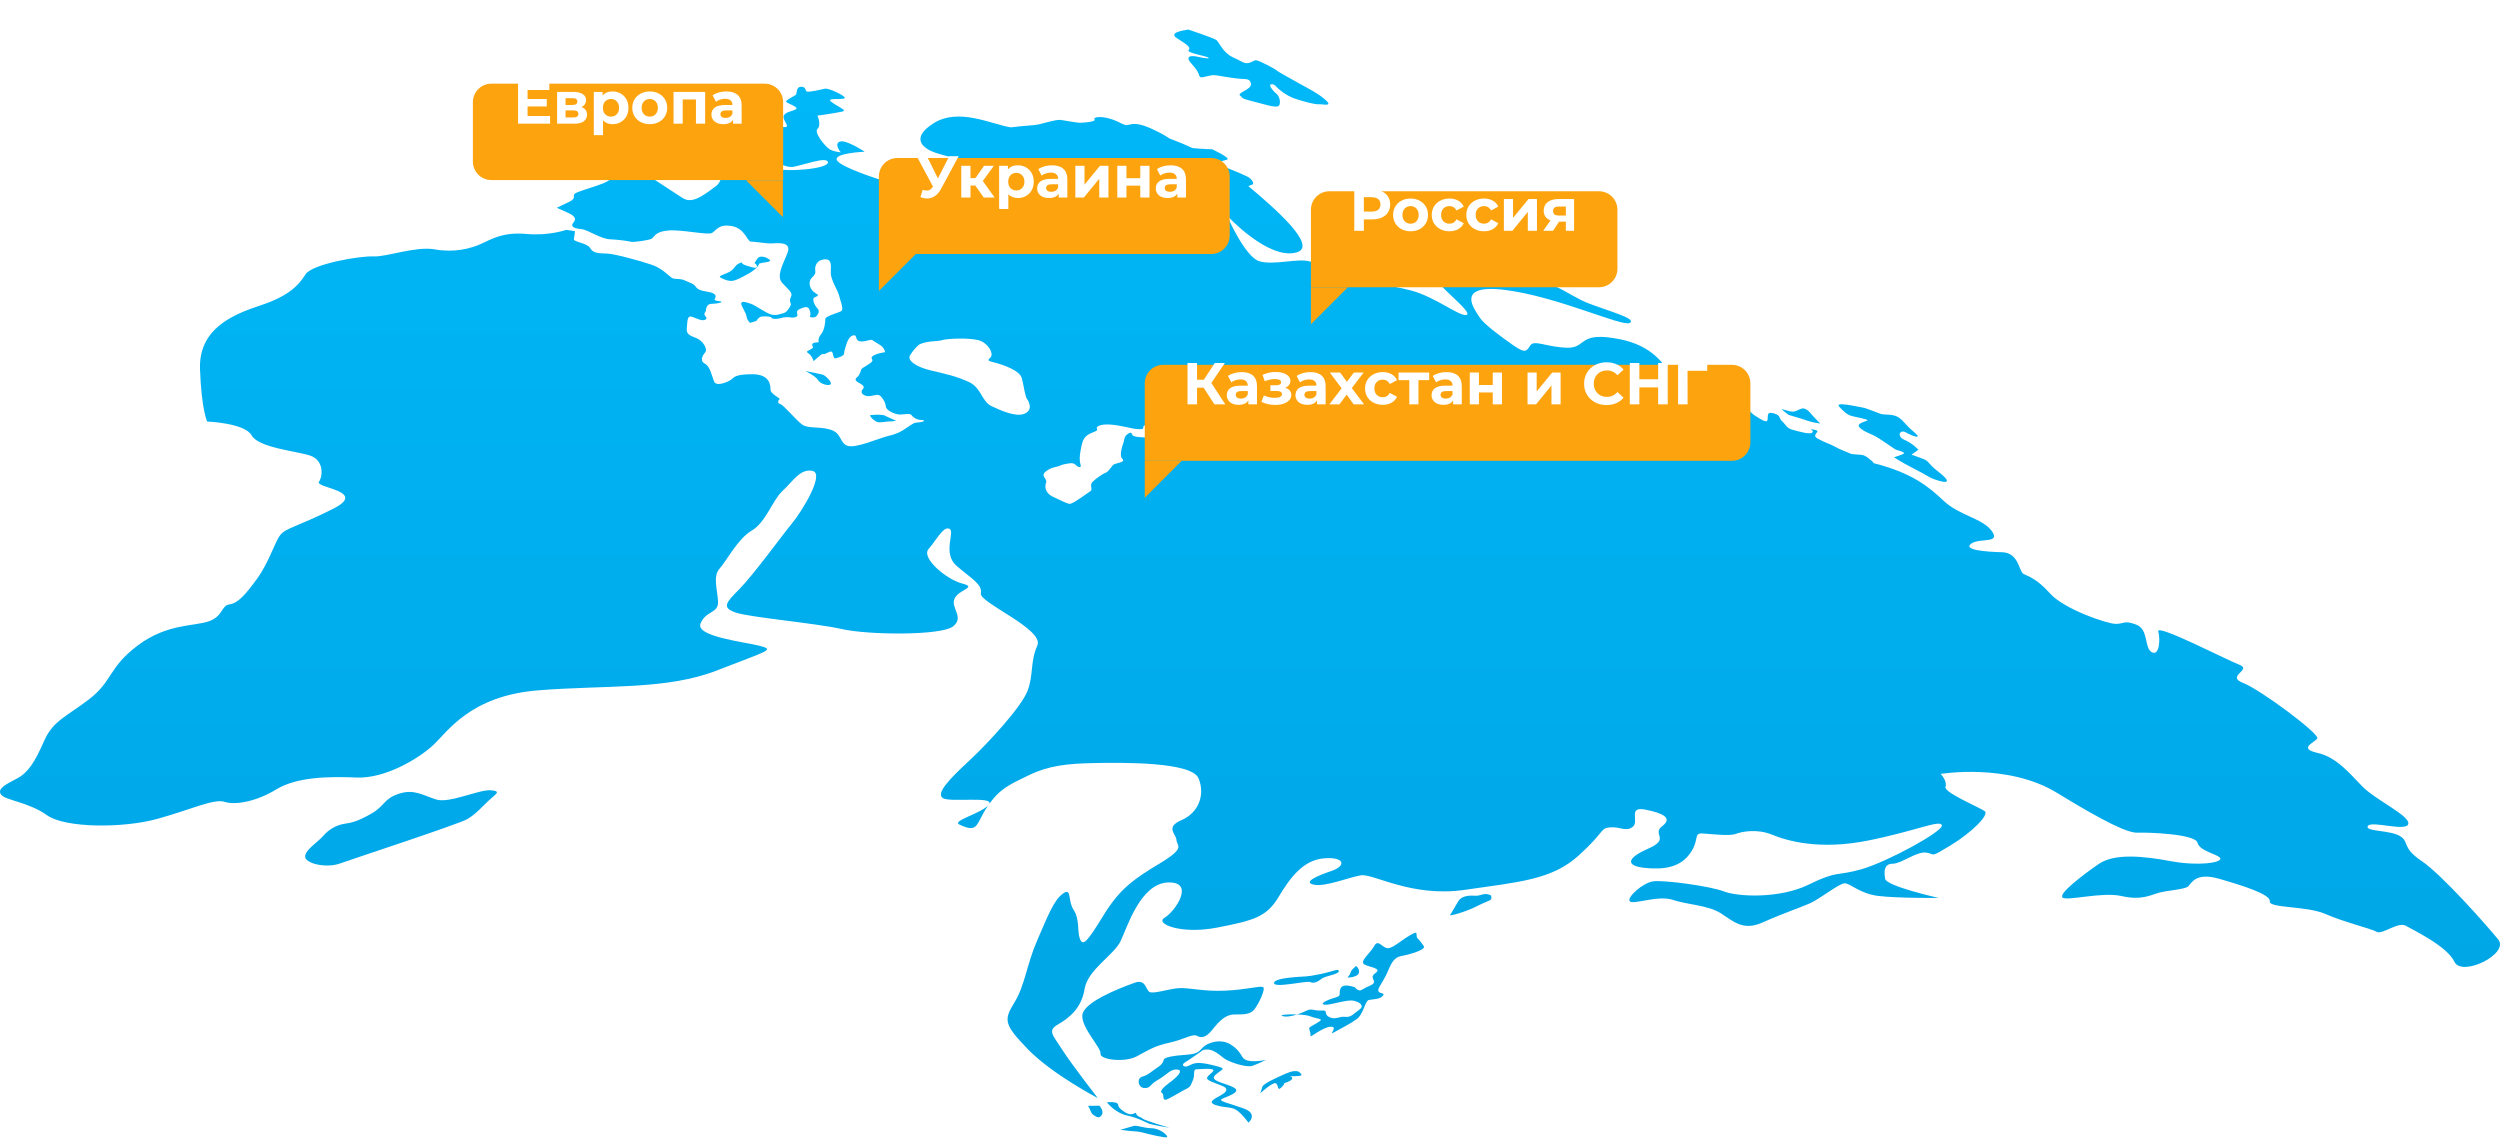 <svg width="830" height="378" viewBox="0 0 830 378" fill="none" xmlns="http://www.w3.org/2000/svg">
<g filter="url(#filter0_d_44044_2647)">
<path d="M162.829 252.559C158.931 252.31 149.188 256.998 144.801 255.624C140.415 254.25 137.49 252.035 132.397 253.726C127.305 255.417 127.896 257.654 123.337 260.285C118.778 262.916 116.644 263.367 114.307 263.701C111.968 264.035 109.19 265.484 107.402 267.609C105.614 269.734 100.825 272.654 101.349 274.851C101.868 277.028 108.501 278.455 112.868 276.871C117.235 275.287 152.5 263.754 155.261 262.083C158.019 260.412 160.218 257.893 162.368 255.871C164.518 253.851 166.727 252.808 162.829 252.559ZM406.785 319.088C399.391 319.453 394.645 317.974 391.151 318.273C387.657 318.572 382.7 320.34 381.53 319.455C380.36 318.57 380.3 315.166 376.707 316.46C371.011 318.51 359.644 323.031 359.332 327.273C359.021 331.515 365.714 338.116 365.38 340.029C365.046 341.942 373.285 343.119 377.43 340.882C381.577 338.645 383.448 337.408 388.218 336.373C392.989 335.338 395.999 333.286 397.353 334.069C398.707 334.849 400.246 334.897 402.54 332.011C404.835 329.126 406.939 326.971 409.887 326.989C412.835 327.006 415.009 326.999 416.339 325.45C417.668 323.901 420.531 318.186 419.219 317.852C417.905 317.512 414.177 318.727 406.785 319.088ZM239.043 24.771C237.454 24.905 236.968 23.783 235.592 25.514C233.995 27.521 241.592 28.766 243.804 29.833C246.016 30.901 250.091 31.357 251.549 30.517C253.008 29.674 255.377 28.307 256.33 28.225C257.283 28.142 259.612 26.329 258.941 25.312C258.27 24.294 254.487 21.479 252.764 21.536C251.041 21.594 248.993 22.307 247.958 21.499C246.923 20.691 242.764 19.342 241.612 21.414C240.459 23.484 240.632 24.636 239.043 24.771ZM489.871 291.27C492.742 289.769 494.742 289.24 495.019 288.766C495.296 288.295 495.031 287.509 495.031 287.509C493.001 286.337 491.585 287.624 490.044 287.577C488.502 287.529 485.467 287.25 484.133 289.427C482.799 291.604 481.874 293.387 481.415 293.963C480.956 294.545 487.001 292.771 489.871 291.27ZM456.247 304.278C455.048 306.532 451.212 309.37 452.97 310.388C454.729 311.403 459.035 311.572 456.571 313.308C454.108 315.043 458.043 316.051 454.901 317.395C451.761 318.739 451.891 319.445 450.671 318.742C449.454 318.039 450.676 318.113 448.778 317.647C446.878 317.181 445.471 317.213 444.96 318.602C444.449 319.991 445.484 320.799 443.484 321.328C441.484 321.857 437.843 323.335 439.609 323.722C441.374 324.109 447.06 321.919 449.414 322.435C451.768 322.951 452.978 324.283 451.29 325.413C449.601 326.542 448.591 328.064 446.644 327.782C444.696 327.5 443.232 328.971 441.202 327.799C439.172 326.627 441.314 325.547 438.636 325.687C435.96 325.827 435.606 324.779 433.466 325.859C432.691 326.251 431.706 326.657 430.678 326.989C432.429 327.064 434.159 327.256 435.037 327.61C437.431 328.57 439.519 328.303 438.015 329.328C436.509 330.353 434.598 331.143 434.638 331.59C434.678 332.034 435.257 333.42 435.067 334.153C434.878 334.887 439.085 331.208 441.761 331.071C444.437 330.931 441.008 334.004 442.648 333.059C444.289 332.111 447.841 330.373 450.307 328.637C452.771 326.901 453.13 322.478 454.447 322.186C455.763 321.894 458.21 322.044 459.175 320.704C460.14 319.368 456.227 320.687 458.115 317.567C460.003 314.447 460.375 313.607 461.163 311.747C461.951 309.886 463.055 307.999 465.008 307.652C466.961 307.305 473.594 305.662 472.702 304.305C471.809 302.946 470.953 302.033 470.953 302.033C469.377 300.914 471.664 298.654 468.2 300.654C464.736 302.654 461.988 305.49 460.272 304.919C458.559 304.35 457.447 302.023 456.247 304.278ZM425.748 327.513C426.93 327.926 428.873 327.58 430.683 326.996C427.656 326.867 424.573 327.101 425.748 327.513ZM430.628 314.54C427.77 314.784 423.324 315.166 422.995 316.447C422.476 318.472 434.065 315.679 435.012 316.228C435.96 316.774 437.324 316.3 438.693 315.196C440.062 314.091 444.511 313.712 444.474 312.639C444.439 311.567 442.751 312.697 438.162 313.627C433.573 314.557 433.486 314.295 430.628 314.54ZM379.27 347.627C377.27 348.156 377.829 351.428 380.006 351.421C382.183 351.413 381.33 350.5 384.428 348.71C387.528 346.919 388.632 345.031 390.897 345.286C393.161 345.54 390.508 348.009 388.41 349.535C386.311 351.059 384.847 352.53 385.794 353.076C386.742 353.623 385.448 356.243 387.954 354.954C390.46 353.665 392.146 352.533 393.74 351.77C395.333 351.007 395.293 350.56 396.081 348.7C396.869 346.839 395.887 345.218 397.293 345.189C398.7 345.159 402.376 344.755 402.822 345.433C403.269 346.111 399.947 347.563 400.934 348.553C401.922 349.545 406.176 350.525 406.892 351.361C407.61 352.196 406.787 352.984 405.144 353.932C403.503 354.879 400.545 356.119 403.71 357.104C406.875 358.089 408.555 357.585 410.316 358.603C412.074 359.618 414.493 362.909 414.493 362.909C414.493 362.909 417.875 360.019 412.905 358.204C407.934 356.388 404.358 355.797 405.635 355.059C406.912 354.321 412.411 352.864 409.705 351.303C406.999 349.742 401.246 349.156 403.488 347.081C405.73 345.006 407.722 345.106 403.199 343.967C398.675 342.829 396.817 342.809 394.994 343.862C393.171 344.914 391.912 343.767 393.371 342.924C394.829 342.081 399.393 338.822 399.393 338.822C402.757 337.817 405.087 340.847 406.982 341.939C408.875 343.031 413.892 344.665 415.758 344.059C417.623 343.45 420.311 342.056 420.311 342.056C420.311 342.056 413.86 343.595 412.476 341.111C411.094 338.63 409.518 337.508 408.164 336.727C406.812 335.947 404.007 335.378 400.999 336.802C397.992 338.226 399.246 340.001 394.029 340.358C388.812 340.715 387.448 341.188 386.72 341.61C385.991 342.031 386.66 343.049 384.425 344.495C382.188 345.942 381.271 347.096 379.27 347.627ZM365.734 360.443C366.699 359.106 364.993 357.278 364.993 357.278L361.093 357.343C361.906 357.812 362.023 359.775 362.971 360.321C363.916 360.867 364.769 361.78 365.734 360.443ZM387.473 367.73C387.884 367.336 385.413 364.857 382.333 364.762C379.251 364.668 377.492 363.653 376.31 364.022C375.128 364.391 371.946 365.291 371.946 365.291C377.198 366.007 377.293 365.64 379.328 366.184C381.363 366.727 387.061 368.124 387.473 367.73ZM432.05 347.151C432.327 346.68 430.972 345.897 430.972 345.897C429.207 345.51 427.613 346.273 424.972 347.485C422.331 348.697 419.326 350.121 419.092 351.036C418.857 351.954 418.391 353.159 418.391 353.159C418.391 353.159 422.643 349.298 423.591 349.844C424.538 350.391 424.02 352.408 425.209 351.411C426.396 350.413 426.404 349.785 426.404 349.785C426.404 349.785 428.404 349.256 428.91 348.495C429.416 347.735 428.239 347.475 428.239 347.475C428.239 347.475 431.773 347.622 432.05 347.151ZM388.273 364.613C388.273 364.613 380.181 362.256 379.415 361.603C378.65 360.949 377.428 360.877 377.208 359.909C376.991 358.942 376.243 361.246 373.315 359.346C370.385 357.443 371.752 356.969 370.804 356.423C369.856 355.877 367.452 356.171 367.452 356.171C368.53 357.426 370.999 359.904 374.393 360.6C377.787 361.296 380.627 362.937 381.622 363.301C382.615 363.663 388.273 364.613 388.273 364.613ZM450.489 314.009C451.948 313.166 450.878 311.285 450.2 310.894C450.2 310.894 448.646 312.103 448.412 313.019C448.177 313.936 447.354 314.724 447.354 314.724C447.354 314.724 449.033 314.849 450.489 314.009ZM456.978 83.437C458.783 84.27 463.135 84.255 463.135 84.255C463.135 84.255 463.153 82.37 461.936 81.667C460.719 80.963 457.195 79.562 457.195 79.562C456.459 80.612 455.172 82.607 456.978 83.437ZM249.694 78.921C247.387 78.22 249.24 78.871 247.387 78.22C245.534 77.572 247.081 76.991 245.534 77.572C243.988 78.153 243.976 79.41 242.335 80.358C240.694 81.305 238.24 81.784 239.188 82.33C240.135 82.876 241.806 83.629 243.258 83.417C244.709 83.203 246.898 81.941 247.809 81.415C248.721 80.889 248.856 80.966 250.407 79.757C251.961 78.547 252.013 77.737 252.013 77.737C253.243 77.183 256.776 77.33 255.338 76.288C253.896 75.245 252.49 75.275 251.943 75.592C251.397 75.909 250.519 77.507 250.519 77.507L251.148 78.081C251.153 78.078 252.001 79.622 249.694 78.921ZM275.767 117.762C276.408 117.079 273.889 114.784 273.166 114.577C272.443 114.37 267.42 113.365 267.42 113.365C268.368 113.912 270.849 115.133 271.61 116.415C272.365 117.695 275.126 118.445 275.767 117.762ZM294.648 130.139C294.648 130.139 297.777 130.051 297.371 129.817C296.964 129.583 294.705 128.7 293.895 128.231C293.082 127.762 290.725 127.874 290.725 127.874L288.82 128.036C289.174 129.084 290.615 130.126 291.338 130.333C292.059 130.538 294.648 130.139 294.648 130.139ZM390.807 2.918C393.872 4.898 395.495 5.835 394.625 6.806C393.755 7.776 400.5 8.723 401.266 9.377C402.032 10.03 396.737 8.868 396.737 8.868C396.737 8.868 392.707 8.227 395.625 11.384C398.543 14.541 397.854 15.409 398.53 15.798C399.206 16.19 401.712 14.898 403.658 15.18C405.605 15.461 409.905 16.259 411.897 16.359C413.89 16.459 415.162 16.349 415.326 18.13C415.491 19.908 410.538 21.05 411.71 21.935C412.88 22.821 411.658 22.748 415.593 23.756C419.528 24.766 422.828 25.828 424.144 25.536C425.461 25.245 424.992 22.235 423.82 21.349C422.648 20.464 421.261 18.609 421.808 18.292C422.354 17.975 423.214 18.262 423.795 19.018C424.379 19.776 427.077 21.965 429.79 22.898C432.501 23.833 436.571 24.918 437.843 24.811C439.112 24.701 442.731 25.738 440.077 23.364C437.424 20.99 433.406 19.093 431.379 17.92C429.349 16.748 424.162 13.963 423.937 13.624C423.713 13.284 417.85 10.11 416.897 10.19C415.945 10.272 414.568 12.003 412.269 10.676C409.969 9.347 408.88 9.352 407.129 7.708C405.376 6.065 404.623 4.157 403.857 3.504C403.091 2.853 394.505 0 394.505 0C392.872 0.322 387.742 0.938 390.807 2.918ZM593.891 127.957C597.644 129.071 599.091 129.485 600.221 129.927C601.35 130.368 604.338 130.829 604.338 130.829C604.338 130.829 602.363 128.847 601.644 128.011C600.926 127.176 600.121 126.079 598.944 125.822C597.767 125.563 596.667 126.824 595.263 126.854C593.856 126.884 590.921 125.612 591.687 126.263C592.45 126.914 593.891 127.957 593.891 127.957ZM610.602 125.183C612.173 126.932 613.343 127.819 614.338 128.181C615.333 128.545 620.403 129.366 619.992 129.76C619.58 130.154 615.54 130.767 617.745 132.463C619.949 134.159 620.949 133.892 624.014 135.872C627.079 137.852 629.149 139.468 629.737 139.598C630.326 139.727 632.496 140.348 632.084 140.742C631.673 141.136 628.807 142.009 628.807 142.009C628.807 142.009 631.196 143.598 634.488 145.288C637.782 146.979 638.73 147.525 640.488 148.543C642.246 149.558 645.593 150.438 646.142 150.121C646.688 149.805 646.423 149.022 643.184 146.518C639.942 144.014 640.583 143.333 638.461 142.528C636.336 141.722 634.62 141.151 634.62 141.151L636.902 139.52C636.902 139.52 635.109 137.433 632.309 136.236C629.508 135.041 630.755 132.602 632.785 133.775C634.815 134.947 638.655 136.321 635.461 133.635C632.266 130.949 632.318 130.136 630.336 128.782C628.353 127.428 625.538 128.116 624.136 127.518C622.737 126.919 619.031 125.622 619.031 125.622C616.36 125.139 609.031 123.435 610.602 125.183ZM829.39 302.078C825.49 297.3 810.684 280.542 803.926 276.008C797.167 271.474 800.1 269.676 796.671 267.699C793.245 265.721 785.018 266.305 786.122 264.417C787.227 262.529 798.858 266.437 799.549 263.749C800.24 261.06 788.741 255.826 784.309 251.302C779.878 246.778 775.815 241.626 769.361 240.145C762.907 238.664 768.366 236.763 769.346 235.364C770.327 233.965 750.516 219.16 744.673 216.908C738.83 214.658 747.857 212.571 743.518 210.908C739.181 209.247 715.779 197.137 716.54 199.823C717.3 202.509 716.886 208.162 714.36 206.706C711.834 205.247 713.402 199.134 709.245 197.578C705.088 196.02 705.38 197.311 702.477 197.319C699.574 197.329 685.295 192.451 680.626 187.229C675.96 182.01 673.185 181.528 671.741 180.695C670.297 179.862 670.234 173.65 664.673 173.528C659.112 173.406 651.623 172.73 654.424 170.698C657.224 168.665 664.337 170.807 661.294 166.523C658.252 162.239 650.581 161.461 645.249 156.416C640.296 151.732 634.762 147.199 622.061 143.959C621.872 143.648 621.67 143.401 621.493 143.263C620.458 142.455 619.605 141.543 618.428 141.283C617.251 141.027 614.894 141.136 614.216 140.747C613.54 140.356 611.099 139.578 609.34 138.563C607.582 137.548 605.682 137.081 603.383 135.755C601.083 134.428 605.083 133.368 602.413 132.879C599.742 132.391 602.413 132.879 601.724 133.745C601.036 134.61 597.148 133.418 595.113 132.874C593.078 132.331 592.906 131.181 591.649 130.031C590.39 128.884 591.35 128.174 589.043 127.475C586.737 126.774 586.956 127.745 586.849 129.366C586.744 130.989 584.672 129.373 582.913 128.356C581.155 127.341 580.896 125.927 578.584 125.857C576.272 125.784 573.961 125.715 572.878 125.089C571.796 124.463 569.995 123.004 566.866 123.091C564.354 123.161 567.205 124.159 562.721 123.65C560.746 122.56 559.342 121.582 558.711 120.769C558.476 120.47 558.252 120.158 558.028 119.837L558.601 119.582C558.601 119.582 563.177 119.909 564.447 119.799C565.716 119.69 563.329 118.101 562.883 117.423C562.437 116.744 561.442 116.38 560.125 116.672C559.155 116.887 557.399 116.535 555.406 115.677C552.277 110.592 548.257 104.919 537.843 102.824C523.663 99.971 526.935 105.789 520.346 105.635C513.76 105.48 509.428 102.981 508.144 104.764C506.857 106.547 506.725 107.874 502.341 104.782C497.956 101.689 492.552 97.727 491.243 95.567C489.934 93.407 482.34 84.253 499.789 86.467C517.239 88.682 538.665 98.807 541.094 97.403C543.523 95.999 534.601 93.654 527.433 90.919C520.264 88.183 515.363 82.265 497.67 80.193C479.979 78.118 474.527 79.183 476.37 82.492C478.213 85.802 489.138 94.076 486.896 94.744C484.654 95.415 476.614 88.809 468.474 86.634C460.335 84.46 450.546 83.864 449.424 80.969C448.302 78.076 446.043 73.963 443.384 73.834C440.726 73.702 438.569 78.071 434.711 76.966C430.853 75.861 422.97 78.328 418.147 76.948C413.324 75.567 407.346 61.731 407.346 61.731C407.346 61.731 421.112 76.697 430.506 73.978C437.658 71.911 423.257 59.35 414.438 51.968C414.94 51.779 415.351 51.627 415.601 51.549C416.783 51.18 415.349 49.509 414.536 49.041C413.867 48.654 410.538 47.16 407.314 45.921C406.553 45.34 405.59 44.676 404.456 43.961C405.331 43.629 407.089 43.427 407.518 43.095C408.294 42.492 402.471 39.761 402.471 39.761C402.471 39.761 398.987 39.654 395.919 39.352C393.573 38.252 391.001 37.165 388.273 36.165C386.889 35.235 384.969 34.105 382.041 32.808C375.764 30.028 375.066 32.15 373.482 31.656C371.899 31.163 371.452 30.484 368.422 29.579C365.392 28.671 362.806 29.073 363.387 29.831C363.971 30.589 360.158 30.913 358.754 30.945C357.347 30.975 353.367 30.15 352.008 29.998C350.649 29.846 346.604 31.088 344.786 31.512C343.347 31.848 339.434 31.948 335.656 32.474C335.479 32.452 335.304 32.427 335.137 32.397C328.801 31.265 318.149 25.958 310.002 31.078C301.855 36.197 306.78 39.604 310.396 40.848C314.012 42.093 320.89 43.539 320.89 43.539L313.982 51.901C313.982 51.901 313.636 43.562 304.084 43.659C294.533 43.759 292.722 50.011 292.722 50.011C292.722 50.011 279.099 45.794 277.852 43.389C276.605 40.986 287.066 40.569 287.066 40.569C287.066 40.569 280.879 36.434 278.817 37.21C276.755 37.983 279.146 40.769 279.146 40.769C279.146 40.769 276.912 40.601 275.468 39.769C274.024 38.936 270.079 34.133 271.42 32.941C272.762 31.748 271.4 28.579 271.4 28.579C271.4 28.579 276.879 27.811 278.089 27.529C279.301 27.247 280.328 27.277 280.151 26.753C279.974 26.23 274.799 23.803 275.65 23.312C276.5 22.821 280.091 23.352 280.46 22.721C280.829 22.093 275.111 19.352 273.899 19.636C272.687 19.918 269.054 20.768 268.056 20.614C267.061 20.459 267.859 18.955 265.986 18.998C264.113 19.038 264.787 21.252 264.148 21.726C263.51 22.2 260.807 23.447 260.984 23.968C261.161 24.491 265.592 25.786 264.163 26.506C262.737 27.227 260.408 27.424 260.153 28.823C259.899 30.22 262.118 32.063 260.906 32.347C259.694 32.629 256.048 31.507 254.165 32.384C252.283 33.262 249.076 33.656 249.076 33.656L250.652 36.392C250.652 36.392 241.806 35.355 241.888 36.245C241.971 37.135 249.26 39.798 250.824 40.562C252.387 41.325 260.083 46.048 263.201 45.602C266.318 45.155 274.6 41.936 274.882 44.065C275.163 46.193 261.248 47.562 256.275 45.956C251.303 44.347 248.841 42.646 248.145 42.527C247.452 42.407 247.824 44.587 245.474 43.651C243.125 42.716 238.063 41.058 236.851 41.34C235.639 41.621 242.377 48.459 237.629 52.033C232.881 55.607 229.596 57.921 226.501 55.853C223.407 53.786 214.786 48.247 213.192 47.188C211.601 46.128 209.162 45.14 207.521 45.878C205.883 46.617 203.648 49.676 200.523 50.961C197.399 52.245 192.067 53.657 190.94 54.41C189.815 55.163 191.591 55.908 189.102 57.138C186.61 58.367 184.852 59.175 184.852 59.175C184.852 59.175 186.147 59.781 188.012 60.579C189.88 61.377 191.773 62.469 190.458 63.958C189.144 65.445 190.65 66.033 192.977 66.255C195.301 66.475 199.294 69.482 202.466 69.629C205.638 69.776 208.626 70.238 209.501 70.462C210.376 70.687 215.008 69.991 216.16 69.534C217.312 69.078 217.21 67.053 221.958 66.707C226.706 66.36 235.09 68.392 236.459 67.499C237.828 66.604 238.694 64.44 243.038 65.263C247.382 66.085 248.128 70.447 249.278 70.407C250.427 70.37 254.589 71.088 256.163 71.013C257.737 70.939 262.879 70.26 261.515 73.963C260.151 77.667 257.542 81.776 259.727 84.16C261.911 86.545 263.355 87.377 262.555 88.881C261.754 90.385 262.899 90.764 262.467 91.639C262.036 92.512 261.146 93.964 260.056 94.178C258.966 94.39 258.083 95.004 256.303 94.679C254.522 94.353 251.071 91.659 249.263 91.036C247.455 90.412 246.492 90.136 246.123 90.767C245.754 91.395 247.696 93.921 247.864 95.28C248.031 96.642 249.083 97.388 249.083 97.388L251.116 96.737C251.116 96.737 251.884 95.355 252.944 95.265C254.001 95.176 255.966 95.186 256.233 95.762C256.5 96.338 259.193 95.926 259.557 95.717C259.921 95.507 261.919 95.395 262.49 95.585C263.063 95.774 264.879 95.56 264.764 94.792C264.65 94.023 264.188 93.405 265.477 92.817C266.767 92.228 268.086 91.727 268.607 92.729C269.126 93.732 269.193 94.682 268.916 95.153C268.64 95.624 270.408 95.804 270.971 95.216C271.537 94.629 272.333 93.545 271.388 92.58C270.445 91.615 269.647 89.679 270.211 89.093C270.774 88.507 272.617 88.59 270.724 87.495C268.829 86.403 268.143 83.829 269.47 82.49C270.797 81.15 270.769 80.854 270.645 79.729C270.52 78.604 271.113 76.49 273.7 76.3C276.286 76.108 275.857 78.387 275.819 80.751C275.782 83.116 278.316 86.963 278.533 88.143C278.75 89.32 280.318 92.891 279.283 93.49C278.248 94.088 273.887 95.148 273.984 96.186C274.079 97.223 273.662 99.859 272.607 101.146C271.552 102.433 271.724 103.373 271.797 103.697C271.869 104.019 269.894 103.65 269.672 104.507C269.453 105.363 270.692 105.375 269.083 106.201C267.475 107.026 267.702 106.946 268.647 107.702C269.592 108.458 270.079 109.792 270.061 110.061C270.044 110.333 272.759 107.41 273.301 107.722C273.842 108.034 275.321 106.712 276.044 106.919C276.767 107.126 276.428 109.458 277.49 109.156C278.55 108.857 280.233 108.353 280.223 107.577C280.216 106.799 280.867 105.071 281.024 104.46C281.181 103.849 281.924 101.752 283.333 101.512C284.74 101.273 283.697 103.126 285.416 103.487C287.134 103.849 288.929 102.709 289.605 103.098C290.281 103.49 290.475 103.742 292.054 104.652C293.633 105.562 293.86 107.098 293.86 107.098C293.86 107.098 290.742 107.545 289.675 108.473C288.608 109.4 290.752 109.517 288.807 110.849C286.859 112.181 286.026 112.403 285.869 113.014C285.712 113.625 285.278 114.919 284.518 115.46C283.757 116.004 284.009 116.64 284.864 117.133C285.722 117.627 287.346 118.355 286.553 119.231C285.76 120.106 285.797 120.969 287.301 121.557C288.807 122.146 290.934 120.919 291.852 121.378C292.77 121.837 293.962 123.647 294.099 125.131C294.236 126.615 297.309 127.757 298.638 127.822C299.967 127.887 302.104 127.226 302.67 128.046C303.236 128.864 304.501 129.592 305.588 129.59C306.675 129.588 307.324 129.889 306.202 130.226C305.079 130.56 303.965 130.268 303.022 130.917C302.079 131.565 301.625 131.725 300.725 132.398C299.827 133.074 297.972 134.248 295.064 134.884C292.156 135.52 284.069 139.201 281.328 138.181C278.587 137.159 279.585 133.877 275.468 132.765C271.353 131.652 268.261 132.603 266.221 131.074C264.178 129.545 260.161 124.627 259.043 124.336C257.929 124.041 258.405 122.984 258.831 122.74C259.258 122.493 255.809 120.996 255.809 119.59C255.806 118.186 255.692 114.398 249.677 114.435C243.662 114.47 243.804 115.535 242.617 116.323C241.429 117.111 237.851 118.555 237.125 116.941C236.399 115.33 235.798 111.824 234.098 110.984C232.397 110.143 232.973 108.51 234.073 107.251C235.173 105.991 233.143 103.206 231.26 102.47C229.377 101.734 227.841 101.268 228.008 99.4C228.177 97.532 228.12 95.535 229.013 95.278C229.908 95.021 232.654 97.028 234.065 96.37C235.477 95.712 233.337 94.969 233.98 94.076C234.624 93.183 234.247 93.036 234.524 92.355C234.803 91.674 235.11 91.078 236.409 91.058C237.709 91.036 239.494 90.734 239.574 90.43C239.651 90.123 236.886 90.21 237.27 89.52C237.654 88.829 237.963 88.026 236.457 87.437C234.951 86.849 232.123 86.971 231.14 85.56C230.155 84.148 229.023 84.126 227.367 83.31C225.711 82.495 224.165 83.076 223.127 82.477C222.09 81.879 219.908 79.285 216.382 78.093C212.858 76.899 204.025 74.397 201.289 74.362C198.553 74.328 196.833 74.175 195.912 72.519C194.99 70.864 190.264 70.522 190.516 69.544C190.768 68.567 190.872 66.943 190.872 66.943L188.034 66.499C188.034 66.499 182.333 68.542 174.845 67.866C167.356 67.19 163.71 69.297 159.944 71.053C156.178 72.811 150.667 74.118 144.33 72.986C137.993 71.854 128.347 75.547 124.058 75.318C119.769 75.086 103.544 77.789 101.394 81.32C99.247 84.851 95.828 88.492 86.548 91.557C77.271 94.622 65.924 99.298 66.403 112.769C66.882 126.238 68.78 130.141 68.78 130.141C68.78 130.141 81.289 130.627 83.548 134.737C85.808 138.849 98.371 139.927 102.95 141.448C107.531 142.969 107.24 148.136 105.893 150.164C104.544 152.191 122.307 153.184 110.646 159.084C98.985 164.982 94.93 165.448 93.095 167.758C91.259 170.067 89.324 176.808 85.466 182.159C81.608 187.511 78.982 190.486 76.196 190.843C73.413 191.199 74.166 194.723 69.373 196.449C64.583 198.174 55.525 197.154 45.784 204.444C36.046 211.733 37.333 216.406 29.599 222.327C21.869 228.25 17.624 229.449 14.662 236.157C11.696 242.868 9.487 246.644 5.659 248.644C1.831 250.646 -1.022 252.085 0.349 254C1.721 255.916 9.454 256.449 15.579 260.828C21.704 265.208 40.989 265.113 51.897 262.148C62.805 259.183 71.062 255.247 74.498 256.389C77.932 257.532 84.835 256.462 91.703 252.287C98.571 248.113 108.97 247.94 118.397 248.332C127.824 248.721 138.826 242.162 143.704 237.678C148.582 233.197 156.006 221.202 178.633 219.387C201.257 217.571 221.309 219.324 238.115 212.746C254.921 206.167 257.462 205.95 252.215 204.606C246.968 203.262 230.846 201.531 232.576 197.197C234.31 192.863 238.592 193.932 238.387 189.885C238.183 185.838 236.592 181.548 238.911 178.96C241.232 176.371 244.988 168.994 249.607 166.329C254.225 163.663 256.592 156.047 259.824 153.139C263.056 150.231 265.697 145.583 269.799 146.548C273.902 147.513 266.108 160.134 263.111 163.74C260.116 167.344 249.891 181.371 245.437 185.818C240.983 190.264 239.517 191.942 244.277 193.568C249.038 195.194 270.722 197.047 279.528 199.045C288.336 201.042 312.513 201.247 316.409 198.162C320.307 195.08 315.498 192.022 316.917 188.912C318.336 185.803 324.688 185.259 319.441 183.915C314.194 182.571 305.678 175.406 308.304 172.431C310.93 169.456 313.149 164.842 315.197 165.743C317.244 166.643 312.703 173.847 317.621 178.089C322.539 182.331 326.21 184.169 325.636 187.209C325.062 190.247 346.803 199.149 344.397 204.496C341.99 209.843 343.16 214.167 341.175 219.479C339.19 224.791 328.259 236.723 321.736 242.783C315.212 248.841 310.695 253.532 312.977 255.13C315.259 256.729 330.529 254.35 328.327 257.287C326.122 260.225 315.753 262.659 318.538 263.961C325.03 266.998 323.9 263.721 327.883 257.878C331.865 252.038 335.023 250.731 341.641 247.536C348.26 244.339 354.432 243.694 363.38 243.526C372.328 243.359 395.605 243.043 397.909 248.586C400.216 254.128 397.864 260.068 392.281 262.459C386.697 264.851 390.485 267.038 390.587 269.06C390.69 271.085 393.889 271.527 385.076 276.826C376.263 282.123 371.697 285.382 366.358 294.088C361.018 302.794 359.552 304.475 358.547 301.931C357.542 299.387 358.547 295.475 356.46 292.305C354.372 289.135 355.926 284.699 352.883 286.871C349.841 289.043 347.856 294.355 344.337 302.427C340.816 310.5 340.332 317.238 336.771 323.041C333.212 328.847 333.259 330.276 341.282 338.557C349.305 346.839 364.465 354.75 364.465 354.75C364.465 354.75 355.744 343.538 352.644 338.662C349.547 333.787 347.624 332.395 351.27 330.291C354.916 328.186 359.058 324.961 360.083 318.537C361.11 312.113 369.799 307.305 372.016 302.692C374.235 298.078 378.602 283.477 387.794 283.168C396.987 282.861 390.061 292.899 386.657 294.864C383.253 296.829 392.046 300.5 404.037 298.161C416.027 295.819 420.451 294.724 424.441 288.046C428.431 281.367 432.775 275.736 439.551 275.155C446.327 274.577 447.205 277.609 441.99 279.37C436.776 281.13 432.526 283.168 436.267 283.923C440.008 284.679 447.654 281.514 451.771 280.804C455.888 280.093 468.507 288.22 486.365 285.617C504.221 283.013 515.169 282.317 524.069 274.263C532.97 266.208 531.167 265.168 534.553 264.876C537.942 264.587 539.738 266.464 542.052 264.714C544.364 262.961 540.301 257.808 546.217 258.978C552.13 260.148 555.439 261.776 551.848 264.474C548.257 267.173 554.711 268.654 547.244 271.923C539.778 275.193 539.755 277.704 546.217 278.347C552.678 278.991 557.885 278.068 561.132 273.484C564.379 268.903 562.043 266.711 565.305 266.911C568.566 267.11 574.183 267.826 576.245 267.053C578.307 266.277 583.335 265.25 588.392 267.33C593.45 269.41 604.061 272.447 619.989 269.292C635.917 266.138 644.174 262.203 644.7 264.19C645.227 266.178 626.453 276.392 617.966 278.791C609.482 281.19 610.226 279.095 600.51 283.871C590.794 288.647 576.898 287.923 572.38 286.158C567.863 284.392 552.648 282.345 549.017 282.774C545.386 283.203 539.96 288.21 541.097 289.43C542.234 290.647 550.546 287.308 555.307 288.933C560.068 290.559 567.078 290.677 571.345 293.42C575.611 296.163 578.724 299.365 585.28 296.412C591.836 293.46 597.717 291.522 600.996 290.048C604.273 288.572 610.547 283.492 612.423 283.452C614.298 283.412 617.348 286.856 623.568 287.642C629.787 288.425 643.69 288.313 643.69 288.313C643.69 288.313 626.256 284.422 625.857 281.946C625.458 279.47 625.48 276.956 628.383 276.948C631.284 276.938 636.281 272.806 639.478 273.25C642.678 273.694 640.428 275.203 647.541 270.886C654.653 266.572 660.511 260.689 658.95 259.509C657.389 258.327 645.227 253.27 645.907 251.417C646.588 249.564 644.314 247.13 644.314 247.13C644.314 247.13 666.593 243.432 682.883 253.397C699.173 263.362 706.574 266.796 709.722 266.646C712.866 266.497 728.879 267.04 729.577 269.971C730.276 272.901 736.675 273.789 737.146 275.183C737.618 276.577 730.049 277.821 720.757 276.105C711.465 274.39 701.983 273.407 696.689 277.088C691.397 280.769 683.422 286.831 684.739 288.153C686.055 289.475 697.873 286.193 704.327 287.674C710.781 289.155 713.699 287.472 716.607 286.624C719.517 285.779 725.383 285.515 726.48 284.465C727.577 283.415 728.942 279.711 736.66 281.921C744.376 284.13 753.959 287.138 753.575 289.442C753.191 291.746 765.833 290.906 771.975 293.609C778.115 296.313 787.284 298.517 789.088 299.56C790.891 300.602 796.192 296.083 798.719 297.54C801.245 298.998 812.469 304.338 814.869 309.512C817.305 314.679 833.29 306.856 829.39 302.078ZM347.771 48.073C350.522 47.345 353.016 47.31 355.28 47.567C357.544 47.821 359.846 48.836 361.135 49.262C362.425 49.689 363.983 50.275 365.278 49.761C366.574 49.247 367.225 50.043 368.298 49.188C369.37 48.335 367.679 47.357 370.328 47.938C372.974 48.519 376.854 48.233 376.911 49.212C376.971 50.193 376.635 52.105 373.737 51.906C370.836 51.706 369.066 51.946 366.714 51.429C364.363 50.913 363.465 49.868 361.968 49.953C360.472 50.035 358.357 50.711 358.392 51.784C358.427 52.856 357.824 54.297 355.647 54.619C353.467 54.941 349.861 55.068 347.903 53.622C345.946 52.175 345.377 52.267 344.751 51.38L344.571 51.17C344.307 50.073 345.023 48.801 347.771 48.073ZM363.063 66.268C361.086 64.285 350.235 61.178 348.078 61.407C345.923 61.637 344.17 62.415 342.148 63.036C340.125 63.657 337.085 63.694 335.491 64.457C333.898 65.22 335.347 65.322 334.501 66.2C333.654 67.081 327.132 66.472 325.317 66.582C323.501 66.692 324.975 64.28 323.152 62.911C321.329 61.542 319.297 60.684 317.888 61.028C316.479 61.372 314.673 60.542 313.713 59.143C312.75 57.746 315.237 58.654 316.391 58.689C317.548 58.724 316.536 57.824 313.341 57.559C310.147 57.295 309.945 55.612 311.299 55.223C313.98 54.455 314.346 56.666 317.543 56.617C320.741 56.567 321.608 58.332 325.165 58.699C328.721 59.068 329.716 56.696 331.424 55.789C333.132 54.881 338.105 56.382 340.422 56.14C342.736 55.898 348.676 58.17 350.774 59.38C352.871 60.589 362.355 64.487 367.098 66.28C371.841 68.071 370.577 67.552 369.395 67.921C368.213 68.295 365.038 68.253 363.063 66.268ZM340.123 127.55C337.255 128.737 332.312 126.515 329.13 124.994C325.948 123.473 325.786 118.959 321.768 117.059C317.75 115.161 313.927 114.32 309.02 113.171C304.112 112.021 301.027 109.819 302.176 108.061C303.326 106.303 304.745 104.702 305.61 104.36C308.463 103.228 311.149 103.662 312.763 103.121C314.376 102.58 321.521 102.283 324.801 103.123C328.08 103.964 330.197 107.819 328.736 108.974C327.274 110.131 329.042 110.203 330.851 110.722C332.659 111.241 338.559 113.066 339.26 115.787C339.96 118.508 340.292 121.752 340.988 122.68C341.676 123.605 342.988 126.363 340.123 127.55ZM355.282 157.461C354.557 157.568 352.572 156.528 349.659 155.161C346.749 153.797 346.858 151.545 347.322 150.338C347.786 149.134 345.302 148.224 347.153 146.765C349.003 145.306 349.976 145.448 351.25 145.024C352.524 144.603 352.412 144.431 354.841 144.044C357.27 143.657 357.008 144.979 358.118 145.199C359.228 145.418 358.756 144.83 358.542 143.548C358.327 142.266 358.547 140.498 359.138 137.892C359.729 135.286 360.779 134.523 363.19 133.6C365.602 132.675 363.018 132.448 364.796 131.58C366.574 130.712 370.33 131.196 373.567 131.907C376.802 132.617 377.096 132.682 378.727 132.677C380.36 132.672 378.874 131.498 380.303 131.378C381.732 131.256 384.276 133.146 384.104 134.73C383.929 136.313 381.557 135.575 380.652 135.473C379.747 135.371 376.163 135.408 375.924 134.533C375.682 133.657 375.138 133.657 374.156 134.46C373.173 135.261 373.323 136.191 373.021 137.069C372.719 137.947 371.44 141.418 372.629 142.528C373.822 143.638 370.804 143.894 369.916 144.328C369.028 144.762 368.308 146.663 367.011 147.179C365.714 147.692 363.318 149.468 362.539 150.386C361.761 151.303 362.856 152.78 362.036 153.254C361.21 153.725 356.644 157.261 355.282 157.461ZM568.646 122.223C569.053 122.458 570.988 123.996 572.135 122.552C573.282 121.109 572.841 119.802 573.659 119.642C574.477 119.483 576.148 120.236 576.823 120.627C577.499 121.019 573.399 118.231 572.858 117.917C572.317 117.605 571.763 118.547 572.17 118.782C572.576 119.016 573.781 120.976 571.611 120.353C569.442 119.732 568.135 118.767 567.811 119.423C567.354 120.353 568.242 121.991 568.646 122.223Z" fill="url(#paint0_linear_44044_2647)"/>
</g>
<g filter="url(#filter1_d_44044_2647)">
<path d="M259.911 61.3V49.04H247.651L259.911 61.3Z" fill="#FDA30E"/>
<path d="M157 23.13C157 19.744 159.744 17 163.13 17H253.87C257.256 17 260 19.744 260 23.13V49H163.13C159.744 49 157 46.255 157 42.87V23.13Z" fill="#FDA30E"/>
</g>
<g filter="url(#filter2_d_44044_2647)">
<path d="M182.629 37.292V39.842H171.997V26.111H182.374V28.661H175.155V31.643H181.531V34.114H175.155V37.292H182.629ZM193.023 34.33C194.265 34.748 194.886 35.585 194.886 36.841C194.886 37.795 194.527 38.534 193.807 39.057C193.088 39.581 192.016 39.842 190.59 39.842H184.961V29.289H190.355C191.676 29.289 192.709 29.531 193.454 30.014C194.2 30.485 194.572 31.152 194.572 32.015C194.572 32.538 194.435 33.003 194.16 33.408C193.899 33.8 193.52 34.108 193.023 34.33ZM187.766 33.624H190.08C191.153 33.624 191.689 33.245 191.689 32.486C191.689 31.741 191.153 31.368 190.08 31.368H187.766V33.624ZM190.335 37.763C191.46 37.763 192.022 37.377 192.022 36.605C192.022 36.2 191.891 35.906 191.63 35.723C191.368 35.526 190.956 35.428 190.394 35.428H187.766V37.763H190.335ZM203.381 29.132C204.362 29.132 205.251 29.361 206.049 29.818C206.86 30.263 207.494 30.897 207.952 31.721C208.41 32.532 208.638 33.48 208.638 34.565C208.638 35.651 208.41 36.605 207.952 37.429C207.494 38.24 206.86 38.874 206.049 39.332C205.251 39.777 204.362 39.999 203.381 39.999C202.034 39.999 200.975 39.574 200.204 38.724V43.648H197.143V29.289H200.066V30.505C200.825 29.589 201.93 29.132 203.381 29.132ZM202.852 37.488C203.636 37.488 204.277 37.227 204.774 36.703C205.284 36.167 205.539 35.455 205.539 34.565C205.539 33.676 205.284 32.97 204.774 32.447C204.277 31.911 203.636 31.643 202.852 31.643C202.067 31.643 201.42 31.911 200.91 32.447C200.413 32.97 200.164 33.676 200.164 34.565C200.164 35.455 200.413 36.167 200.91 36.703C201.42 37.227 202.067 37.488 202.852 37.488ZM215.726 39.999C214.615 39.999 213.614 39.77 212.725 39.312C211.849 38.842 211.162 38.194 210.665 37.37C210.168 36.547 209.92 35.611 209.92 34.565C209.92 33.519 210.168 32.584 210.665 31.76C211.162 30.936 211.849 30.296 212.725 29.838C213.614 29.367 214.615 29.132 215.726 29.132C216.838 29.132 217.832 29.367 218.708 29.838C219.584 30.296 220.271 30.936 220.768 31.76C221.265 32.584 221.513 33.519 221.513 34.565C221.513 35.611 221.265 36.547 220.768 37.37C220.271 38.194 219.584 38.842 218.708 39.312C217.832 39.77 216.838 39.999 215.726 39.999ZM215.726 37.488C216.511 37.488 217.152 37.227 217.649 36.703C218.159 36.167 218.414 35.455 218.414 34.565C218.414 33.676 218.159 32.97 217.649 32.447C217.152 31.911 216.511 31.643 215.726 31.643C214.942 31.643 214.294 31.911 213.784 32.447C213.274 32.97 213.019 33.676 213.019 34.565C213.019 35.455 213.274 36.167 213.784 36.703C214.294 37.227 214.942 37.488 215.726 37.488ZM234.112 29.289V39.842H231.052V31.799H226.658V39.842H223.618V29.289H234.112ZM241.146 29.132C242.781 29.132 244.036 29.524 244.912 30.309C245.788 31.08 246.227 32.251 246.227 33.82V39.842H243.363V38.528C242.787 39.509 241.715 39.999 240.146 39.999C239.335 39.999 238.629 39.862 238.027 39.587C237.439 39.312 236.987 38.933 236.674 38.449C236.36 37.965 236.203 37.416 236.203 36.802C236.203 35.821 236.569 35.049 237.301 34.487C238.047 33.925 239.191 33.643 240.734 33.643H243.166C243.166 32.977 242.964 32.466 242.558 32.113C242.153 31.747 241.545 31.564 240.734 31.564C240.172 31.564 239.616 31.656 239.067 31.839C238.531 32.009 238.073 32.244 237.694 32.545L236.595 30.407C237.17 30.001 237.857 29.688 238.655 29.465C239.466 29.243 240.296 29.132 241.146 29.132ZM240.911 37.939C241.434 37.939 241.898 37.822 242.303 37.586C242.709 37.338 242.996 36.978 243.166 36.507V35.428H241.068C239.812 35.428 239.184 35.84 239.184 36.664C239.184 37.057 239.335 37.37 239.636 37.606C239.949 37.828 240.374 37.939 240.911 37.939Z" fill="white"/>
</g>
<g filter="url(#filter3_d_44044_2647)">
<path d="M291.787 85.82V73.56H304.047L291.787 85.82Z" fill="#FDA30E"/>
<path d="M408.257 47.814C408.257 44.428 405.512 41.684 402.127 41.684H297.917C294.532 41.684 291.787 44.428 291.787 47.814V73.56H402.127C405.512 73.56 408.257 70.815 408.257 67.43V47.814Z" fill="#FDA30E"/>
</g>
<g filter="url(#filter4_d_44044_2647)">
<path d="M318.27 50.631L312.424 61.498C311.862 62.544 311.182 63.336 310.384 63.872C309.6 64.408 308.743 64.676 307.815 64.676C307.095 64.676 306.35 64.519 305.578 64.205L306.343 61.792C306.893 61.962 307.35 62.047 307.717 62.047C308.109 62.047 308.462 61.956 308.776 61.773C309.09 61.577 309.377 61.276 309.639 60.87L309.757 60.714L304.343 50.631H307.736L311.385 58.007L315.151 50.631H318.27ZM323.791 60.36H322.202V64.362H319.142V53.809H322.202V57.908H323.85L326.714 53.809H329.97L326.283 58.87L330.225 64.362H326.616L323.791 60.36ZM337.946 53.652C338.927 53.652 339.816 53.881 340.614 54.338C341.425 54.783 342.059 55.417 342.517 56.241C342.974 57.052 343.203 58 343.203 59.085C343.203 60.171 342.974 61.125 342.517 61.949C342.059 62.76 341.425 63.394 340.614 63.852C339.816 64.297 338.927 64.519 337.946 64.519C336.599 64.519 335.54 64.094 334.768 63.244V68.168H331.708V53.809H334.631V55.025C335.39 54.109 336.495 53.652 337.946 53.652ZM337.417 62.008C338.201 62.008 338.842 61.747 339.339 61.224C339.849 60.687 340.104 59.975 340.104 59.085C340.104 58.196 339.849 57.49 339.339 56.967C338.842 56.431 338.201 56.163 337.417 56.163C336.632 56.163 335.985 56.431 335.475 56.967C334.978 57.49 334.729 58.196 334.729 59.085C334.729 59.975 334.978 60.687 335.475 61.224C335.985 61.747 336.632 62.008 337.417 62.008ZM349.275 53.652C350.91 53.652 352.165 54.044 353.042 54.829C353.918 55.6 354.356 56.771 354.356 58.34V64.362H351.492V63.048C350.917 64.029 349.844 64.519 348.275 64.519C347.464 64.519 346.758 64.382 346.156 64.107C345.568 63.832 345.117 63.453 344.803 62.969C344.489 62.486 344.332 61.936 344.332 61.322C344.332 60.341 344.698 59.569 345.431 59.007C346.176 58.445 347.32 58.163 348.863 58.163H351.296C351.296 57.496 351.093 56.986 350.688 56.633C350.282 56.267 349.674 56.084 348.863 56.084C348.301 56.084 347.745 56.176 347.196 56.359C346.66 56.529 346.202 56.764 345.823 57.065L344.725 54.927C345.3 54.521 345.986 54.208 346.784 53.985C347.595 53.763 348.425 53.652 349.275 53.652ZM349.04 62.459C349.563 62.459 350.027 62.342 350.433 62.106C350.838 61.858 351.126 61.498 351.296 61.027V59.949H349.197C347.942 59.949 347.314 60.36 347.314 61.184C347.314 61.577 347.464 61.891 347.765 62.126C348.079 62.348 348.504 62.459 349.04 62.459ZM357.014 53.809H360.055V60.086L365.194 53.809H367.999V64.362H364.959V58.085L359.839 64.362H357.014V53.809ZM370.941 53.809H373.981V57.928H378.571V53.809H381.631V64.362H378.571V60.419H373.981V64.362H370.941V53.809ZM388.661 53.652C390.295 53.652 391.551 54.044 392.427 54.829C393.303 55.6 393.741 56.771 393.741 58.34V64.362H390.877V63.048C390.302 64.029 389.229 64.519 387.66 64.519C386.849 64.519 386.143 64.382 385.542 64.107C384.953 63.832 384.502 63.453 384.188 62.969C383.874 62.486 383.717 61.936 383.717 61.322C383.717 60.341 384.084 59.569 384.816 59.007C385.561 58.445 386.706 58.163 388.249 58.163H390.681C390.681 57.496 390.478 56.986 390.073 56.633C389.668 56.267 389.059 56.084 388.249 56.084C387.686 56.084 387.131 56.176 386.581 56.359C386.045 56.529 385.587 56.764 385.208 57.065L384.11 54.927C384.685 54.521 385.372 54.208 386.169 53.985C386.98 53.763 387.811 53.652 388.661 53.652ZM388.425 62.459C388.948 62.459 389.413 62.342 389.818 62.106C390.223 61.858 390.511 61.498 390.681 61.027V59.949H388.582C387.327 59.949 386.699 60.36 386.699 61.184C386.699 61.577 386.849 61.891 387.15 62.126C387.464 62.348 387.889 62.459 388.425 62.459Z" fill="white"/>
</g>
<g filter="url(#filter5_d_44044_2647)">
<path d="M435.229 96.854V84.594H447.489L435.229 96.854Z" fill="#FDA30E"/>
<path d="M536.987 58.848C536.987 55.462 534.242 52.718 530.857 52.718H441.359C437.974 52.718 435.229 55.462 435.229 58.848V84.594H530.857C534.242 84.594 536.987 81.849 536.987 78.464V58.848Z" fill="#FDA30E"/>
</g>
<g filter="url(#filter6_d_44044_2647)">
<path d="M455.566 61.665C456.782 61.665 457.835 61.867 458.724 62.273C459.627 62.678 460.32 63.254 460.804 63.999C461.288 64.745 461.53 65.627 461.53 66.647C461.53 67.654 461.288 68.537 460.804 69.295C460.32 70.041 459.627 70.616 458.724 71.022C457.835 71.414 456.782 71.61 455.566 71.61H452.8V75.396H449.623V61.665H455.566ZM455.39 69.021C456.344 69.021 457.07 68.818 457.567 68.413C458.064 67.994 458.313 67.406 458.313 66.647C458.313 65.876 458.064 65.287 457.567 64.882C457.07 64.463 456.344 64.254 455.39 64.254H452.8V69.021H455.39ZM468.315 75.553C467.203 75.553 466.203 75.324 465.313 74.866C464.437 74.396 463.751 73.748 463.254 72.924C462.757 72.1 462.508 71.165 462.508 70.119C462.508 69.073 462.757 68.138 463.254 67.314C463.751 66.49 464.437 65.85 465.313 65.392C466.203 64.921 467.203 64.686 468.315 64.686C469.426 64.686 470.42 64.921 471.296 65.392C472.172 65.85 472.859 66.49 473.356 67.314C473.853 68.138 474.101 69.073 474.101 70.119C474.101 71.165 473.853 72.1 473.356 72.924C472.859 73.748 472.172 74.396 471.296 74.866C470.42 75.324 469.426 75.553 468.315 75.553ZM468.315 73.042C469.099 73.042 469.74 72.781 470.237 72.257C470.747 71.721 471.002 71.009 471.002 70.119C471.002 69.23 470.747 68.524 470.237 68.001C469.74 67.465 469.099 67.197 468.315 67.197C467.53 67.197 466.883 67.465 466.373 68.001C465.863 68.524 465.608 69.23 465.608 70.119C465.608 71.009 465.863 71.721 466.373 72.257C466.883 72.781 467.53 73.042 468.315 73.042ZM481.228 75.553C480.103 75.553 479.089 75.324 478.187 74.866C477.298 74.396 476.598 73.748 476.088 72.924C475.591 72.1 475.343 71.165 475.343 70.119C475.343 69.073 475.591 68.138 476.088 67.314C476.598 66.49 477.298 65.85 478.187 65.392C479.089 64.921 480.103 64.686 481.228 64.686C482.339 64.686 483.307 64.921 484.131 65.392C484.968 65.85 485.576 66.51 485.955 67.373L483.582 68.648C483.032 67.68 482.241 67.197 481.208 67.197C480.41 67.197 479.75 67.458 479.227 67.981C478.704 68.504 478.442 69.217 478.442 70.119C478.442 71.022 478.704 71.734 479.227 72.257C479.75 72.781 480.41 73.042 481.208 73.042C482.254 73.042 483.045 72.558 483.582 71.591L485.955 72.885C485.576 73.722 484.968 74.376 484.131 74.847C483.307 75.317 482.339 75.553 481.228 75.553ZM492.702 75.553C491.578 75.553 490.564 75.324 489.662 74.866C488.772 74.396 488.073 73.748 487.563 72.924C487.066 72.1 486.817 71.165 486.817 70.119C486.817 69.073 487.066 68.138 487.563 67.314C488.073 66.49 488.772 65.85 489.662 65.392C490.564 64.921 491.578 64.686 492.702 64.686C493.814 64.686 494.781 64.921 495.605 65.392C496.442 65.85 497.05 66.51 497.43 67.373L495.056 68.648C494.507 67.68 493.716 67.197 492.683 67.197C491.885 67.197 491.224 67.458 490.701 67.981C490.178 68.504 489.917 69.217 489.917 70.119C489.917 71.022 490.178 71.734 490.701 72.257C491.224 72.781 491.885 73.042 492.683 73.042C493.729 73.042 494.52 72.558 495.056 71.591L497.43 72.885C497.05 73.722 496.442 74.376 495.605 74.847C494.781 75.317 493.814 75.553 492.702 75.553ZM499.289 64.843H502.33V71.12L507.469 64.843H510.274V75.396H507.234V69.119L502.114 75.396H499.289V64.843ZM522.592 64.843V75.396H519.866V72.375H517.61L515.609 75.396H512.353L514.765 71.944C514.033 71.656 513.471 71.244 513.078 70.708C512.699 70.159 512.51 69.498 512.51 68.727C512.51 67.484 512.954 66.53 513.843 65.863C514.746 65.183 515.982 64.843 517.551 64.843H522.592ZM517.61 67.334C516.956 67.334 516.459 67.451 516.119 67.687C515.792 67.922 515.628 68.302 515.628 68.825C515.628 69.348 515.785 69.734 516.099 69.982C516.426 70.217 516.917 70.335 517.57 70.335H519.866V67.334H517.61Z" fill="white"/>
</g>
<g filter="url(#filter7_d_44044_2647)">
<path d="M380.059 154.476V142.216H392.319L380.059 154.476Z" fill="#FDA30E"/>
<path d="M581.123 116.47C581.123 113.084 578.378 110.34 574.993 110.34H386.189C382.804 110.34 380.059 113.084 380.059 116.47V142.216H574.993C578.378 142.216 581.123 139.471 581.123 136.086V116.47Z" fill="#FDA30E"/>
</g>
<g filter="url(#filter8_d_44044_2647)">
<path d="M399.614 127.486H397.417V133.018H394.259V119.287H397.417V124.838H399.692L403.302 119.287H406.656L402.164 125.917L406.793 133.018H403.184L399.614 127.486ZM412.242 122.308C413.877 122.308 415.132 122.7 416.008 123.484C416.885 124.256 417.323 125.426 417.323 126.996V133.018H414.459V131.704C413.883 132.684 412.811 133.175 411.242 133.175C410.431 133.175 409.725 133.037 409.123 132.763C408.535 132.488 408.083 132.109 407.77 131.625C407.456 131.141 407.299 130.592 407.299 129.977C407.299 128.997 407.665 128.225 408.397 127.663C409.143 127.1 410.287 126.819 411.83 126.819H414.263C414.263 126.152 414.06 125.642 413.654 125.289C413.249 124.923 412.641 124.74 411.83 124.74C411.268 124.74 410.712 124.831 410.163 125.015C409.627 125.185 409.169 125.42 408.79 125.721L407.691 123.583C408.267 123.177 408.953 122.863 409.751 122.641C410.562 122.419 411.392 122.308 412.242 122.308ZM412.007 131.115C412.53 131.115 412.994 130.997 413.399 130.762C413.805 130.514 414.093 130.154 414.263 129.683V128.604H412.164C410.908 128.604 410.28 129.016 410.28 129.84C410.28 130.232 410.431 130.546 410.732 130.782C411.045 131.004 411.471 131.115 412.007 131.115ZM426.731 127.525C427.359 127.722 427.843 128.022 428.183 128.428C428.536 128.833 428.712 129.317 428.712 129.879C428.712 130.546 428.483 131.135 428.026 131.645C427.568 132.142 426.94 132.527 426.143 132.802C425.345 133.077 424.443 133.214 423.436 133.214C422.612 133.214 421.801 133.129 421.003 132.959C420.205 132.789 419.467 132.534 418.787 132.194L419.61 130.056C420.722 130.592 421.951 130.86 423.298 130.86C424.018 130.86 424.58 130.755 424.985 130.546C425.404 130.324 425.613 130.017 425.613 129.624C425.613 129.284 425.469 129.029 425.181 128.859C424.894 128.676 424.475 128.585 423.926 128.585H421.768V126.682H423.651C424.188 126.682 424.599 126.597 424.887 126.427C425.175 126.257 425.319 126.008 425.319 125.681C425.319 125.341 425.136 125.08 424.769 124.897C424.416 124.714 423.906 124.622 423.239 124.622C422.219 124.622 421.108 124.864 419.905 125.348L419.159 123.229C420.624 122.589 422.049 122.268 423.436 122.268C424.39 122.268 425.24 122.386 425.986 122.621C426.744 122.857 427.339 123.203 427.771 123.661C428.202 124.106 428.418 124.629 428.418 125.23C428.418 125.727 428.268 126.178 427.967 126.584C427.666 126.976 427.254 127.29 426.731 127.525ZM435.038 122.308C436.673 122.308 437.928 122.7 438.804 123.484C439.68 124.256 440.118 125.426 440.118 126.996V133.018H437.255V131.704C436.679 132.684 435.607 133.175 434.038 133.175C433.227 133.175 432.521 133.037 431.919 132.763C431.331 132.488 430.879 132.109 430.566 131.625C430.252 131.141 430.095 130.592 430.095 129.977C430.095 128.997 430.461 128.225 431.193 127.663C431.939 127.1 433.083 126.819 434.626 126.819H437.058C437.058 126.152 436.856 125.642 436.45 125.289C436.045 124.923 435.437 124.74 434.626 124.74C434.064 124.74 433.508 124.831 432.959 125.015C432.422 125.185 431.965 125.42 431.586 125.721L430.487 123.583C431.062 123.177 431.749 122.863 432.547 122.641C433.358 122.419 434.188 122.308 435.038 122.308ZM434.803 131.115C435.326 131.115 435.79 130.997 436.195 130.762C436.601 130.514 436.888 130.154 437.058 129.683V128.604H434.959C433.704 128.604 433.076 129.016 433.076 129.84C433.076 130.232 433.227 130.546 433.528 130.782C433.841 131.004 434.266 131.115 434.803 131.115ZM449.407 133.018L447.092 129.781L444.699 133.018H441.364L445.425 127.702L441.502 122.464H444.935L447.171 125.544L449.466 122.464H452.722L448.799 127.623L452.879 133.018H449.407ZM459.081 133.175C457.957 133.175 456.943 132.946 456.041 132.488C455.152 132.017 454.452 131.37 453.942 130.546C453.445 129.722 453.197 128.787 453.197 127.741C453.197 126.695 453.445 125.76 453.942 124.936C454.452 124.112 455.152 123.471 456.041 123.014C456.943 122.543 457.957 122.308 459.081 122.308C460.193 122.308 461.161 122.543 461.985 123.014C462.822 123.471 463.43 124.132 463.809 124.995L461.435 126.27C460.886 125.302 460.095 124.818 459.062 124.818C458.264 124.818 457.604 125.08 457.081 125.603C456.558 126.126 456.296 126.839 456.296 127.741C456.296 128.643 456.558 129.356 457.081 129.879C457.604 130.402 458.264 130.664 459.062 130.664C460.108 130.664 460.899 130.18 461.435 129.212L463.809 130.507C463.43 131.344 462.822 131.998 461.985 132.469C461.161 132.939 460.193 133.175 459.081 133.175ZM474.497 124.975H470.926V133.018H467.886V124.975H464.316V122.464H474.497V124.975ZM480.227 122.308C481.862 122.308 483.118 122.7 483.994 123.484C484.87 124.256 485.308 125.426 485.308 126.996V133.018H482.444V131.704C481.869 132.684 480.796 133.175 479.227 133.175C478.416 133.175 477.71 133.037 477.108 132.763C476.52 132.488 476.069 132.109 475.755 131.625C475.441 131.141 475.284 130.592 475.284 129.977C475.284 128.997 475.65 128.225 476.383 127.663C477.128 127.1 478.272 126.819 479.815 126.819H482.248C482.248 126.152 482.045 125.642 481.64 125.289C481.234 124.923 480.626 124.74 479.815 124.74C479.253 124.74 478.697 124.831 478.148 125.015C477.612 125.185 477.154 125.42 476.775 125.721L475.677 123.583C476.252 123.177 476.938 122.863 477.736 122.641C478.547 122.419 479.377 122.308 480.227 122.308ZM479.992 131.115C480.515 131.115 480.979 130.997 481.385 130.762C481.79 130.514 482.078 130.154 482.248 129.683V128.604H480.149C478.894 128.604 478.266 129.016 478.266 129.84C478.266 130.232 478.416 130.546 478.717 130.782C479.031 131.004 479.456 131.115 479.992 131.115ZM487.966 122.464H491.007V126.584H495.597V122.464H498.657V133.018H495.597V129.075H491.007V133.018H487.966V122.464ZM507.142 122.464H510.182V128.742L515.321 122.464H518.127V133.018H515.086V126.741L509.966 133.018H507.142V122.464ZM533.352 133.253C531.952 133.253 530.684 132.952 529.546 132.351C528.422 131.736 527.532 130.893 526.878 129.82C526.238 128.735 525.917 127.512 525.917 126.152C525.917 124.792 526.238 123.576 526.878 122.504C527.532 121.418 528.422 120.575 529.546 119.973C530.684 119.359 531.959 119.051 533.371 119.051C534.561 119.051 535.634 119.261 536.588 119.679C537.556 120.097 538.367 120.699 539.021 121.484L536.981 123.367C536.052 122.294 534.901 121.758 533.528 121.758C532.678 121.758 531.92 121.948 531.253 122.327C530.586 122.693 530.063 123.21 529.684 123.877C529.317 124.544 529.134 125.302 529.134 126.152C529.134 127.002 529.317 127.761 529.684 128.428C530.063 129.095 530.586 129.618 531.253 129.997C531.92 130.363 532.678 130.546 533.528 130.546C534.901 130.546 536.052 130.004 536.981 128.918L539.021 130.801C538.367 131.599 537.556 132.207 536.588 132.626C535.621 133.044 534.542 133.253 533.352 133.253ZM553.685 119.287V133.018H550.508V127.388H544.27V133.018H541.092V119.287H544.27V124.701H550.508V119.287H553.685ZM566.796 121.876H560.264L560.284 133.018H557.126V119.287H566.816L566.796 121.876Z" fill="white"/>
</g>
<defs>
<filter id="filter0_d_44044_2647" x="0" y="0" width="830" height="377.607" filterUnits="userSpaceOnUse" color-interpolation-filters="sRGB">
<feFlood flood-opacity="0" result="BackgroundImageFix"/>
<feColorMatrix in="SourceAlpha" type="matrix" values="0 0 0 0 0 0 0 0 0 0 0 0 0 0 0 0 0 0 127 0" result="hardAlpha"/>
<feOffset dy="9.808"/>
<feComposite in2="hardAlpha" operator="out"/>
<feColorMatrix type="matrix" values="0 0 0 0 0 0 0 0 0 0 0 0 0 0 0 0 0 0 0.05 0"/>
<feBlend mode="normal" in2="BackgroundImageFix" result="effect1_dropShadow_44044_2647"/>
<feBlend mode="normal" in="SourceGraphic" in2="effect1_dropShadow_44044_2647" result="shape"/>
</filter>
<filter id="filter1_d_44044_2647" x="135.442" y="6.221" width="146.117" height="87.417" filterUnits="userSpaceOnUse" color-interpolation-filters="sRGB">
<feFlood flood-opacity="0" result="BackgroundImageFix"/>
<feColorMatrix in="SourceAlpha" type="matrix" values="0 0 0 0 0 0 0 0 0 0 0 0 0 0 0 0 0 0 127 0" result="hardAlpha"/>
<feOffset dy="10.779"/>
<feGaussianBlur stdDeviation="10.779"/>
<feComposite in2="hardAlpha" operator="out"/>
<feColorMatrix type="matrix" values="0 0 0 0 0 0 0 0 0 0 0 0 0 0 0 0 0 0 0.1 0"/>
<feBlend mode="normal" in2="BackgroundImageFix" result="effect1_dropShadow_44044_2647"/>
<feBlend mode="normal" in="SourceGraphic" in2="effect1_dropShadow_44044_2647" result="shape"/>
</filter>
<filter id="filter2_d_44044_2647" x="169.545" y="24.885" width="79.133" height="22.441" filterUnits="userSpaceOnUse" color-interpolation-filters="sRGB">
<feFlood flood-opacity="0" result="BackgroundImageFix"/>
<feColorMatrix in="SourceAlpha" type="matrix" values="0 0 0 0 0 0 0 0 0 0 0 0 0 0 0 0 0 0 127 0" result="hardAlpha"/>
<feOffset dy="1.226"/>
<feGaussianBlur stdDeviation="1.226"/>
<feComposite in2="hardAlpha" operator="out"/>
<feColorMatrix type="matrix" values="0 0 0 0 0 0 0 0 0 0 0 0 0 0 0 0 0 0 0.1 0"/>
<feBlend mode="normal" in2="BackgroundImageFix" result="effect1_dropShadow_44044_2647"/>
<feBlend mode="normal" in="SourceGraphic" in2="effect1_dropShadow_44044_2647" result="shape"/>
</filter>
<filter id="filter3_d_44044_2647" x="270.229" y="30.905" width="159.587" height="87.253" filterUnits="userSpaceOnUse" color-interpolation-filters="sRGB">
<feFlood flood-opacity="0" result="BackgroundImageFix"/>
<feColorMatrix in="SourceAlpha" type="matrix" values="0 0 0 0 0 0 0 0 0 0 0 0 0 0 0 0 0 0 127 0" result="hardAlpha"/>
<feOffset dy="10.779"/>
<feGaussianBlur stdDeviation="10.779"/>
<feComposite in2="hardAlpha" operator="out"/>
<feColorMatrix type="matrix" values="0 0 0 0 0 0 0 0 0 0 0 0 0 0 0 0 0 0 0.1 0"/>
<feBlend mode="normal" in2="BackgroundImageFix" result="effect1_dropShadow_44044_2647"/>
<feBlend mode="normal" in="SourceGraphic" in2="effect1_dropShadow_44044_2647" result="shape"/>
</filter>
<filter id="filter4_d_44044_2647" x="301.891" y="49.405" width="94.303" height="22.441" filterUnits="userSpaceOnUse" color-interpolation-filters="sRGB">
<feFlood flood-opacity="0" result="BackgroundImageFix"/>
<feColorMatrix in="SourceAlpha" type="matrix" values="0 0 0 0 0 0 0 0 0 0 0 0 0 0 0 0 0 0 127 0" result="hardAlpha"/>
<feOffset dy="1.226"/>
<feGaussianBlur stdDeviation="1.226"/>
<feComposite in2="hardAlpha" operator="out"/>
<feColorMatrix type="matrix" values="0 0 0 0 0 0 0 0 0 0 0 0 0 0 0 0 0 0 0.1 0"/>
<feBlend mode="normal" in2="BackgroundImageFix" result="effect1_dropShadow_44044_2647"/>
<feBlend mode="normal" in="SourceGraphic" in2="effect1_dropShadow_44044_2647" result="shape"/>
</filter>
<filter id="filter5_d_44044_2647" x="413.671" y="41.939" width="144.875" height="87.253" filterUnits="userSpaceOnUse" color-interpolation-filters="sRGB">
<feFlood flood-opacity="0" result="BackgroundImageFix"/>
<feColorMatrix in="SourceAlpha" type="matrix" values="0 0 0 0 0 0 0 0 0 0 0 0 0 0 0 0 0 0 127 0" result="hardAlpha"/>
<feOffset dy="10.779"/>
<feGaussianBlur stdDeviation="10.779"/>
<feComposite in2="hardAlpha" operator="out"/>
<feColorMatrix type="matrix" values="0 0 0 0 0 0 0 0 0 0 0 0 0 0 0 0 0 0 0.1 0"/>
<feBlend mode="normal" in2="BackgroundImageFix" result="effect1_dropShadow_44044_2647"/>
<feBlend mode="normal" in="SourceGraphic" in2="effect1_dropShadow_44044_2647" result="shape"/>
</filter>
<filter id="filter6_d_44044_2647" x="447.171" y="60.439" width="77.874" height="18.792" filterUnits="userSpaceOnUse" color-interpolation-filters="sRGB">
<feFlood flood-opacity="0" result="BackgroundImageFix"/>
<feColorMatrix in="SourceAlpha" type="matrix" values="0 0 0 0 0 0 0 0 0 0 0 0 0 0 0 0 0 0 127 0" result="hardAlpha"/>
<feOffset dy="1.226"/>
<feGaussianBlur stdDeviation="1.226"/>
<feComposite in2="hardAlpha" operator="out"/>
<feColorMatrix type="matrix" values="0 0 0 0 0 0 0 0 0 0 0 0 0 0 0 0 0 0 0.1 0"/>
<feBlend mode="normal" in2="BackgroundImageFix" result="effect1_dropShadow_44044_2647"/>
<feBlend mode="normal" in="SourceGraphic" in2="effect1_dropShadow_44044_2647" result="shape"/>
</filter>
<filter id="filter7_d_44044_2647" x="358.501" y="99.561" width="244.18" height="87.253" filterUnits="userSpaceOnUse" color-interpolation-filters="sRGB">
<feFlood flood-opacity="0" result="BackgroundImageFix"/>
<feColorMatrix in="SourceAlpha" type="matrix" values="0 0 0 0 0 0 0 0 0 0 0 0 0 0 0 0 0 0 127 0" result="hardAlpha"/>
<feOffset dy="10.779"/>
<feGaussianBlur stdDeviation="10.779"/>
<feComposite in2="hardAlpha" operator="out"/>
<feColorMatrix type="matrix" values="0 0 0 0 0 0 0 0 0 0 0 0 0 0 0 0 0 0 0.1 0"/>
<feBlend mode="normal" in2="BackgroundImageFix" result="effect1_dropShadow_44044_2647"/>
<feBlend mode="normal" in="SourceGraphic" in2="effect1_dropShadow_44044_2647" result="shape"/>
</filter>
<filter id="filter8_d_44044_2647" x="391.807" y="117.825" width="177.461" height="19.106" filterUnits="userSpaceOnUse" color-interpolation-filters="sRGB">
<feFlood flood-opacity="0" result="BackgroundImageFix"/>
<feColorMatrix in="SourceAlpha" type="matrix" values="0 0 0 0 0 0 0 0 0 0 0 0 0 0 0 0 0 0 127 0" result="hardAlpha"/>
<feOffset dy="1.226"/>
<feGaussianBlur stdDeviation="1.226"/>
<feComposite in2="hardAlpha" operator="out"/>
<feColorMatrix type="matrix" values="0 0 0 0 0 0 0 0 0 0 0 0 0 0 0 0 0 0 0.1 0"/>
<feBlend mode="normal" in2="BackgroundImageFix" result="effect1_dropShadow_44044_2647"/>
<feBlend mode="normal" in="SourceGraphic" in2="effect1_dropShadow_44044_2647" result="shape"/>
</filter>
<linearGradient id="paint0_linear_44044_2647" x1="415" y1="0" x2="415" y2="367.799" gradientUnits="userSpaceOnUse">
<stop stop-color="#00B8F8"/>
<stop offset="1" stop-color="#00A4E4"/>
</linearGradient>
</defs>
</svg>
